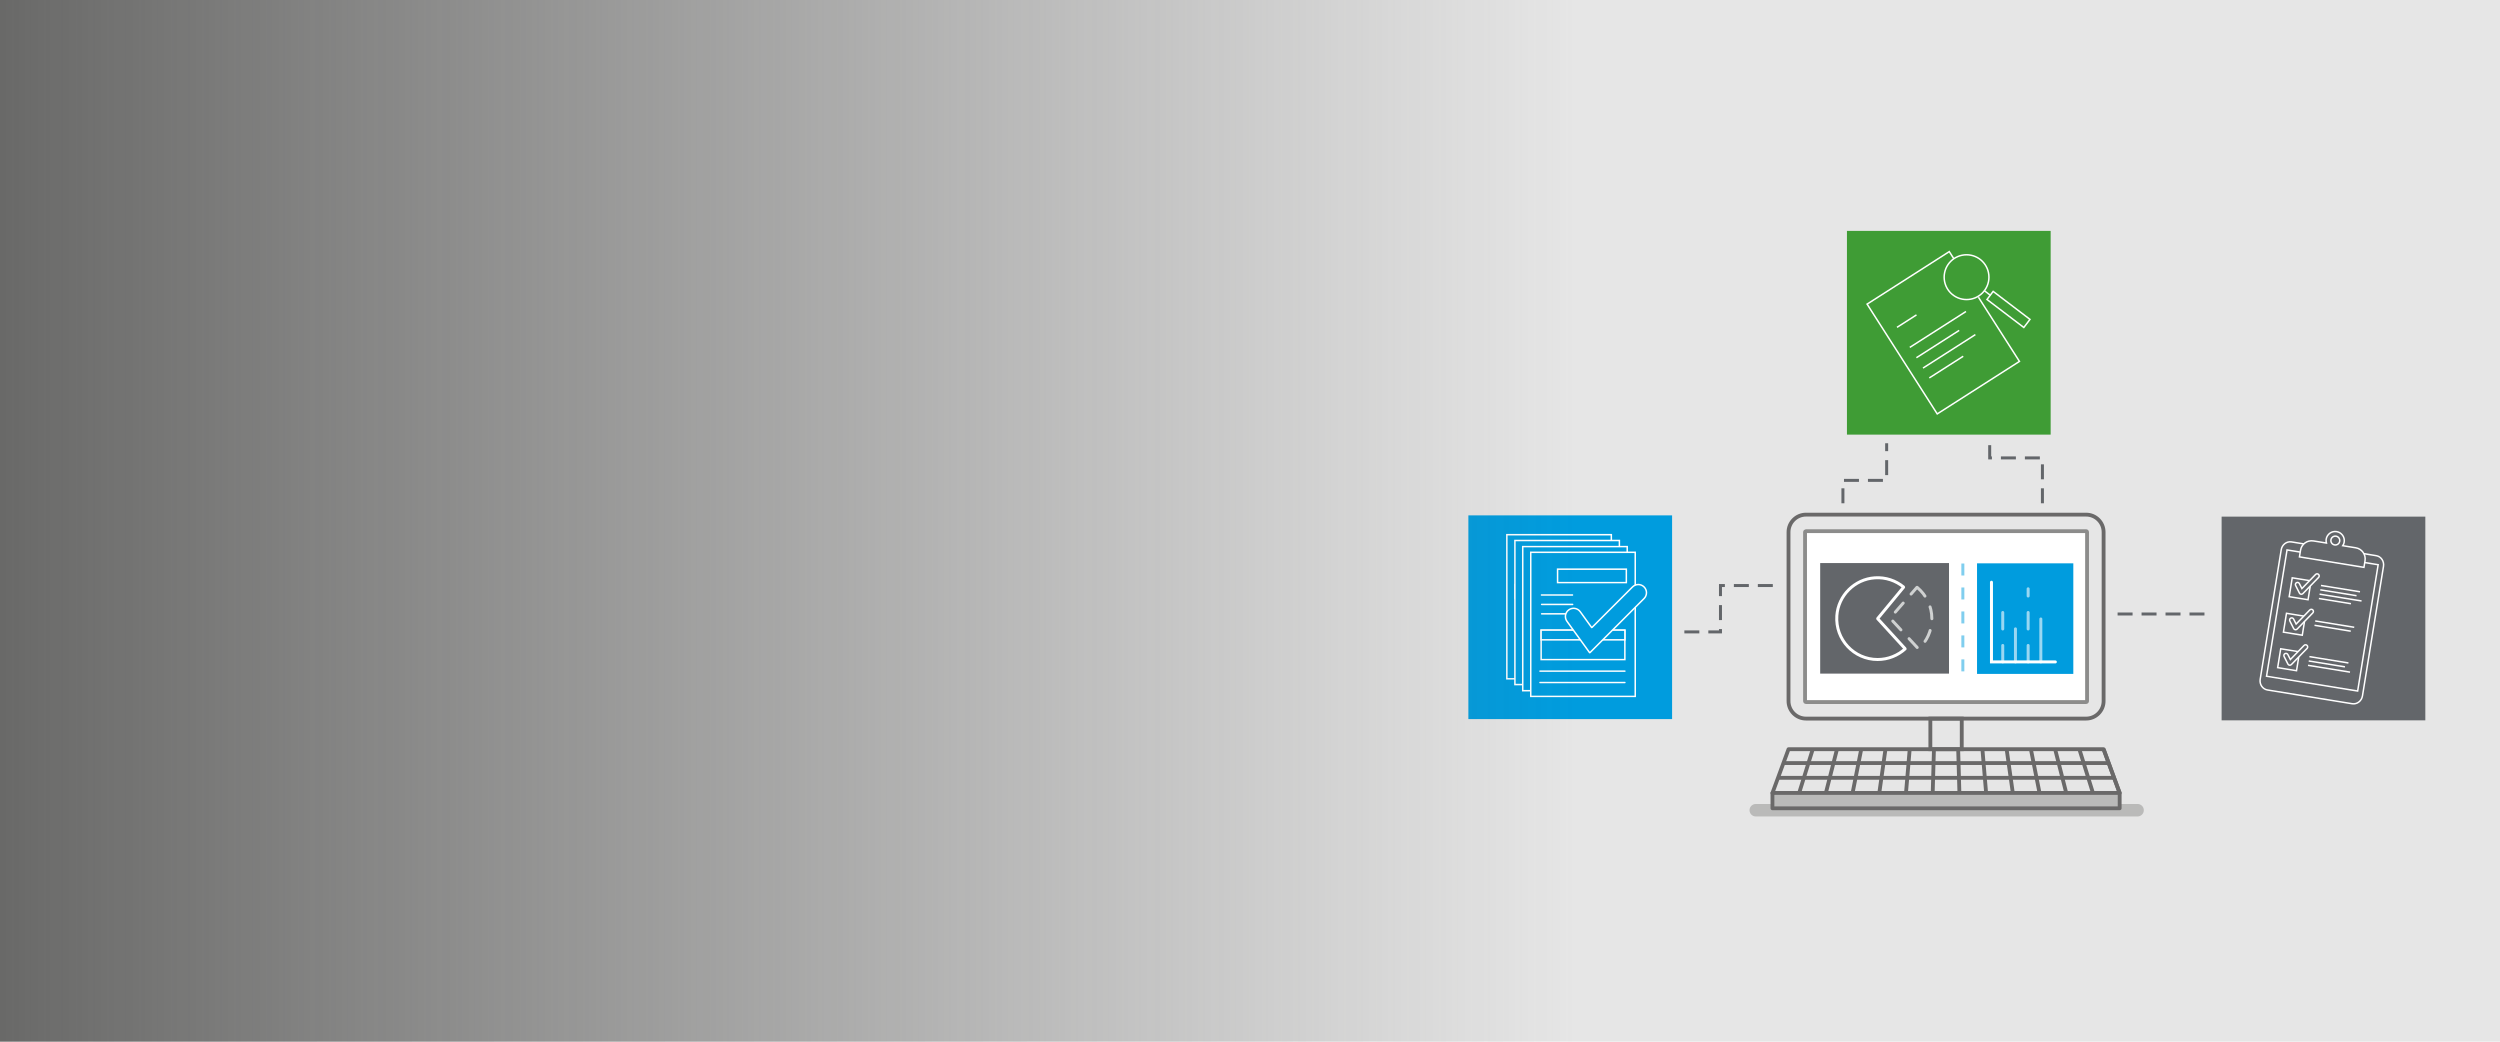 <?xml version="1.0" encoding="utf-8"?>
<!-- Generator: Adobe Illustrator 27.0.1, SVG Export Plug-In . SVG Version: 6.00 Build 0)  -->
<svg version="1.1" xmlns="http://www.w3.org/2000/svg" xmlns:xlink="http://www.w3.org/1999/xlink" x="0px" y="0px"
	 viewBox="0 0 2880 1200" style="enable-background:new 0 0 2880 1200;" xml:space="preserve">
<style type="text/css">
	.st0{fill:#E6E6E6;}
	.st1{fill:#FFFFFF;stroke:#8C8C8B;stroke-width:4.427;stroke-miterlimit:10;}
	.st2{fill:none;stroke:#BABAB9;stroke-width:14.374;stroke-linecap:round;stroke-miterlimit:10;}
	.st3{fill:none;stroke:#6A6969;stroke-width:4.427;stroke-miterlimit:10;}
	.st4{fill:none;stroke:#6A6969;stroke-width:4.427;stroke-linecap:round;stroke-linejoin:round;stroke-miterlimit:10;}
	.st5{fill:#BABAB9;}
	.st6{fill:none;stroke:#80CEEE;stroke-width:3.451;stroke-miterlimit:10;stroke-dasharray:13.805;}
	.st7{fill:#63666A;}
	.st8{fill:none;stroke:#FFFFFF;stroke-width:1.726;stroke-miterlimit:10;}
	.st9{fill:#009CDE;}
	.st10{fill:#009CDE;stroke:#FFFFFF;stroke-width:1.726;stroke-linecap:round;stroke-miterlimit:10;}
	.st11{fill:#3F9C35;}
	.st12{fill:none;stroke:#63666A;stroke-width:3.451;stroke-linecap:square;stroke-miterlimit:10;stroke-dasharray:13.805;}
	.st13{fill:none;stroke:#99D7F2;stroke-width:3.451;stroke-linecap:round;stroke-miterlimit:10;stroke-dasharray:18.981;}
	.st14{fill:none;stroke:#99D7F2;stroke-width:3.451;stroke-linecap:round;stroke-miterlimit:10;}
	.st15{fill:none;stroke:#FFFFFF;stroke-width:3.451;stroke-linecap:round;stroke-miterlimit:10;}
	.st16{fill:none;stroke:#CFD1D1;stroke-width:3.451;stroke-linecap:round;stroke-miterlimit:10;stroke-dasharray:13.805;}
	.st17{fill:url(#SVGID_1_);}
	.st18{fill:#FFFFFF;stroke:#8C8C8B;stroke-width:3.434;stroke-miterlimit:10;}
	.st19{fill:none;stroke:#BABAB9;stroke-width:11.151;stroke-linecap:round;stroke-miterlimit:10;}
	.st20{fill:none;stroke:#6A6969;stroke-width:3.434;stroke-miterlimit:10;}
	.st21{fill:none;stroke:#6A6969;stroke-width:3.434;stroke-linecap:round;stroke-linejoin:round;stroke-miterlimit:10;}
	.st22{fill:none;stroke:#80CEEE;stroke-width:2.677;stroke-miterlimit:10;stroke-dasharray:10.709;}
	.st23{fill:none;stroke:#FFFFFF;stroke-width:1.339;stroke-miterlimit:10;}
	.st24{fill:#009CDE;stroke:#FFFFFF;stroke-width:1.339;stroke-linecap:round;stroke-miterlimit:10;}
	.st25{fill:none;stroke:#63666A;stroke-width:2.677;stroke-linecap:square;stroke-miterlimit:10;stroke-dasharray:10.709;}
	.st26{fill:none;stroke:#99D7F2;stroke-width:2.677;stroke-linecap:round;stroke-miterlimit:10;stroke-dasharray:14.725;}
	.st27{fill:none;stroke:#99D7F2;stroke-width:2.677;stroke-linecap:round;stroke-miterlimit:10;}
	.st28{fill:none;stroke:#FFFFFF;stroke-width:2.677;stroke-linecap:round;stroke-miterlimit:10;}
	.st29{fill:none;stroke:#CFD1D1;stroke-width:2.677;stroke-linecap:round;stroke-miterlimit:10;stroke-dasharray:10.709;}
	.st30{fill:url(#SVGID_00000177451098992478025430000001650246744960258445_);}
	.st31{fill:#FFFFFF;stroke:#8C8C8B;stroke-width:4.087;stroke-miterlimit:10;}
	.st32{fill:none;stroke:#BABAB9;stroke-width:13.271;stroke-linecap:round;stroke-miterlimit:10;}
	.st33{fill:none;stroke:#6A6969;stroke-width:4.087;stroke-miterlimit:10;}
	.st34{fill:none;stroke:#6A6969;stroke-width:4.087;stroke-linecap:round;stroke-linejoin:round;stroke-miterlimit:10;}
	.st35{fill:none;stroke:#80CEEE;stroke-width:3.186;stroke-miterlimit:10;stroke-dasharray:12.745;}
	.st36{fill:none;stroke:#FFFFFF;stroke-width:1.593;stroke-miterlimit:10;}
	.st37{fill:#009CDE;stroke:#FFFFFF;stroke-width:1.593;stroke-linecap:round;stroke-miterlimit:10;}
	.st38{fill:none;stroke:#63666A;stroke-width:3.186;stroke-linecap:square;stroke-miterlimit:10;stroke-dasharray:12.745;}
	.st39{fill:none;stroke:#99D7F2;stroke-width:3.186;stroke-linecap:round;stroke-miterlimit:10;stroke-dasharray:17.524;}
	.st40{fill:none;stroke:#99D7F2;stroke-width:3.186;stroke-linecap:round;stroke-miterlimit:10;}
	.st41{fill:none;stroke:#FFFFFF;stroke-width:3.186;stroke-linecap:round;stroke-miterlimit:10;}
	.st42{fill:none;stroke:#CFD1D1;stroke-width:3.186;stroke-linecap:round;stroke-miterlimit:10;stroke-dasharray:12.745;}
	.st43{fill:url(#SVGID_00000059285765407012754090000018214591245926324388_);}
	.st44{fill:none;stroke:#63666A;stroke-width:2.067;stroke-linecap:square;stroke-miterlimit:10;stroke-dasharray:8.267;}
	.st45{fill:none;stroke:#FFFFFF;stroke-width:1.323;stroke-miterlimit:10;}
	.st46{fill:#009CDE;stroke:#FFFFFF;stroke-width:1.323;stroke-linecap:round;stroke-miterlimit:10;}
	.st47{fill:#FFFFFF;stroke:#8C8C8B;stroke-width:3.753;stroke-miterlimit:10;}
	.st48{fill:none;stroke:#BABAB9;stroke-width:12.184;stroke-linecap:round;stroke-miterlimit:10;}
	.st49{fill:none;stroke:#6A6969;stroke-width:3.753;stroke-miterlimit:10;}
	.st50{fill:none;stroke:#6A6969;stroke-width:3.753;stroke-linecap:round;stroke-linejoin:round;stroke-miterlimit:10;}
	.st51{fill:none;stroke:#80CEEE;stroke-width:2.925;stroke-miterlimit:10;stroke-dasharray:11.701;}
	.st52{fill:none;stroke:#99D7F2;stroke-width:2.925;stroke-linecap:round;stroke-miterlimit:10;stroke-dasharray:16.089;}
	.st53{fill:none;stroke:#99D7F2;stroke-width:2.925;stroke-linecap:round;stroke-miterlimit:10;}
	.st54{fill:none;stroke:#FFFFFF;stroke-width:2.925;stroke-linecap:round;stroke-miterlimit:10;}
	.st55{fill:none;stroke:#CFD1D1;stroke-width:2.925;stroke-linecap:round;stroke-miterlimit:10;stroke-dasharray:11.701;}
	.st56{opacity:0.7;fill:#666665;}
	.st57{fill:none;stroke:#009CDE;stroke-width:2;stroke-linecap:square;stroke-miterlimit:10;stroke-dasharray:18;}
	.st58{fill:none;stroke:#63666A;stroke-width:2;stroke-linecap:square;stroke-miterlimit:10;stroke-dasharray:18;}
	.st59{fill:none;stroke:#3F9C35;stroke-width:2;stroke-linecap:square;stroke-miterlimit:10;stroke-dasharray:18;}
	.st60{fill:none;stroke:#FFFFFF;stroke-width:2;stroke-miterlimit:10;}
	.st61{fill:none;stroke:#FFFFFF;stroke-width:2;stroke-linecap:round;stroke-linejoin:round;stroke-miterlimit:10;}
	.st62{fill:none;stroke:#FFFFFF;stroke-width:2;stroke-linejoin:round;stroke-miterlimit:10;}
	.st63{fill:#63666A;stroke:#FFFFFF;stroke-width:2;stroke-miterlimit:10;}
	.st64{fill:#009CDE;stroke:#FFFFFF;stroke-width:2;stroke-miterlimit:10;}
	.st65{fill:#009CDE;stroke:#FFFFFF;stroke-width:2;stroke-linecap:round;stroke-miterlimit:10;}
	.st66{fill:#3F9C35;stroke:#FFFFFF;stroke-width:2;stroke-miterlimit:10;}
	.st67{fill:none;stroke:#63666A;stroke-width:2;stroke-miterlimit:10;}
	.st68{fill:none;stroke:#3F9C35;stroke-width:2;stroke-miterlimit:10;}
	.st69{fill:none;stroke:#009CDE;stroke-width:2;stroke-miterlimit:10;}
</style>
<g id="BG">
	<rect x="-9.44" y="-13.54" class="st0" width="2925.44" height="1242.54"/>
</g>
<g id="Blue_circle">
</g>
<g id="Orange_circle">
</g>
<g id="Green_circle">
</g>
<g id="Grey_circle">
</g>
<g id="LE_Wire">
</g>
<g id="RE_Wire">
</g>
<g id="L_earbud">
</g>
<g id="R_earbud">
</g>
<g id="The_Loop">
</g>
<g id="white_lines">
</g>
<g id="tagline">
</g>
<g id="Layer_12">
	<g>
		<path class="st1" d="M2080.53,808.76c-0.61,0-1.11-0.5-1.11-1.12V613.02c0-0.62,0.51-1.11,1.11-1.11h322.65
			c0.62,0,1.11,0.5,1.11,1.11v194.62c0,0.62-0.49,1.12-1.11,1.12H2080.53z"/>
		<line class="st2" x1="2022.64" y1="933.37" x2="2462.49" y2="933.37"/>
		<path class="st3" d="M2423.35,807.64c0,11.14-9.03,20.17-20.17,20.17h-322.65c-11.13,0-20.16-9.03-20.16-20.17V613.02
			c0-11.14,9.03-20.17,20.16-20.17h322.65c11.14,0,20.17,9.03,20.17,20.17V807.64z"/>
		<polygon class="st4" points="2441.85,913.51 2041.86,913.51 2060.37,863.1 2423.35,863.1 		"/>
		<path class="st3" d="M2072.62,913.51l15.66-50.42 M2103.39,913.51l12.82-50.42 M2134.17,913.51l9.97-50.42 M2164.94,913.51
			l7.12-50.42 M2195.7,913.51l4.27-50.42 M2226.47,913.51l1.43-50.42 M2257.24,913.51l-1.42-50.42 M2288.01,913.51l-4.27-50.42
			 M2318.77,913.51l-7.12-50.42 M2349.54,913.51l-9.96-50.42 M2380.31,913.51l-12.8-50.42 M2411.08,913.51l-15.66-50.42
			 M2441.85,913.51l-18.5-50.42"/>
		<rect x="2041.86" y="913.51" class="st5" width="399.99" height="17.64"/>
		<rect x="2041.86" y="913.51" class="st4" width="399.99" height="17.64"/>
		<path class="st3" d="M2048.05,896.05h387.39 M2054.51,879.05h374.48 M2223.77,827.81h36.16v35.29h-36.16V827.81z"/>
		<line class="st6" x1="2261.21" y1="649.17" x2="2261.21" y2="776.35"/>
		<g>
			<rect x="2559.3" y="595.16" class="st7" width="234.68" height="234.68"/>
			<path class="st8" d="M2653.98,626.58l-14.17-2.3c-5.59-0.91-10.89,3.14-11.85,9.04l-24.22,149.2c-0.96,5.9,2.8,11.42,8.38,12.33
				l97.6,15.85c5.59,0.91,10.89-3.14,11.84-9.04l24.22-149.2c0.96-5.9-2.79-11.42-8.38-12.32l-14.17-2.3"/>
			<polyline class="st8" points="2649.87,636 2634.67,633.53 2611.05,779.03 2716.01,796.07 2739.63,650.57 2724.18,648.06 			"/>
			<polyline class="st8" points="2647.37,750.63 2627.39,747.39 2623.86,769.11 2645.59,772.64 2648.13,757.01 			"/>
			<line class="st8" x1="2673.77" y1="674.46" x2="2718.71" y2="681.75"/>
			<line class="st8" x1="2672.95" y1="679.46" x2="2714.72" y2="686.24"/>
			<line class="st8" x1="2720.51" y1="692.32" x2="2672.14" y2="684.47"/>
			<line class="st8" x1="2671.33" y1="689.48" x2="2708.29" y2="695.48"/>
			<polyline class="st8" points="2660.64,668.88 2640.66,665.64 2637.13,687.37 2658.86,690.89 2661.39,675.27 			"/>
			<line class="st8" x1="2667.13" y1="715.33" x2="2712.07" y2="722.63"/>
			<line class="st8" x1="2666.32" y1="720.34" x2="2708.08" y2="727.12"/>
			<polyline class="st8" points="2654.01,709.76 2634.03,706.52 2630.5,728.24 2652.22,731.76 2654.76,716.15 			"/>
			<line class="st8" x1="2660.46" y1="756.44" x2="2705.4" y2="763.73"/>
			<line class="st8" x1="2659.65" y1="761.44" x2="2701.41" y2="768.23"/>
			<line class="st8" x1="2658.84" y1="766.45" x2="2707.21" y2="774.3"/>
			<path class="st8" d="M2713.86,631.07l-14.98-2.43c0.81-1.21,1.39-2.62,1.64-4.15c0.93-5.74-2.96-11.13-8.69-12.06
				c-5.73-0.93-11.14,2.96-12.06,8.69c-0.25,1.53-0.14,3.04,0.24,4.46l-14.98-2.43c-7.04-1.14-13.67,3.64-14.81,10.67l-1.25,7.71
				l74.31,12.07l1.25-7.71C2725.67,638.84,2720.9,632.21,2713.86,631.07z"/>
			<path class="st8" d="M2691.1,617.68c-2.78-0.45-5.41,1.44-5.86,4.22c-0.45,2.78,1.45,5.41,4.22,5.85
				c2.78,0.46,5.41-1.44,5.86-4.22C2695.78,620.75,2693.89,618.13,2691.1,617.68z"/>
			<g>
				<path class="st8" d="M2637.47,766.32c-0.77-0.13-1.43-0.61-1.78-1.31l-4.43-8.79c-0.61-1.2-0.12-2.66,1.08-3.26
					c1.2-0.61,2.67-0.13,3.27,1.07l2.89,5.74l15.77-16.24c0.94-0.97,2.47-0.99,3.44-0.06c0.97,0.94,0.99,2.48,0.05,3.45
					l-18.14,18.69c-0.55,0.57-1.34,0.83-2.12,0.72L2637.47,766.32z"/>
			</g>
			<g>
				<path class="st8" d="M2650.77,684.58c0.78,0.12,1.57-0.15,2.12-0.71l18.15-18.7c0.93-0.97,0.91-2.51-0.06-3.44
					c-0.97-0.93-2.5-0.91-3.43,0.05l-15.77,16.24l-2.89-5.74c-0.6-1.2-2.07-1.69-3.27-1.08c-1.2,0.6-1.68,2.07-1.08,3.27l4.43,8.8
					c0.35,0.69,1.01,1.18,1.78,1.31L2650.77,684.58z"/>
			</g>
			<g>
				<path class="st8" d="M2644.13,725.45c0.77,0.12,1.57-0.15,2.12-0.71l18.14-18.7c0.94-0.96,0.92-2.51-0.05-3.44
					c-0.96-0.93-2.5-0.91-3.44,0.05l-15.77,16.24l-2.89-5.74c-0.6-1.21-2.08-1.69-3.27-1.08c-1.2,0.61-1.68,2.07-1.08,3.27
					l4.43,8.79c0.35,0.7,1.02,1.18,1.79,1.31C2644.12,725.45,2644.12,725.45,2644.13,725.45z"/>
			</g>
		</g>
		<g>
			<rect x="1691.57" y="593.71" class="st9" width="234.68" height="234.68"/>
			<g>
				<rect x="1735.89" y="615.97" class="st10" width="120.36" height="165.99"/>
				<rect x="1747.84" y="705.63" class="st10" width="96.47" height="33.93"/>
				<line class="st10" x1="1746.53" y1="752.86" x2="1844.31" y2="752.86"/>
				<line class="st10" x1="1746.53" y1="765.96" x2="1844.31" y2="765.96"/>
				<line class="st10" x1="1746.44" y1="635.05" x2="1782.14" y2="635.05"/>
				<line class="st10" x1="1746.63" y1="645.9" x2="1782.32" y2="645.9"/>
				<line class="st10" x1="1746.63" y1="656.74" x2="1782.32" y2="656.74"/>
				<rect x="1747.84" y="705.63" class="st10" width="96.47" height="11.16"/>
				<rect x="1745.43" y="673.44" class="st10" width="79.22" height="15.48"/>
			</g>
			<g>
				<rect x="1745.17" y="622.64" class="st10" width="120.36" height="165.99"/>
				<rect x="1757.11" y="712.3" class="st10" width="96.47" height="33.93"/>
				<line class="st10" x1="1755.81" y1="759.53" x2="1853.58" y2="759.53"/>
				<line class="st10" x1="1755.81" y1="772.63" x2="1853.58" y2="772.63"/>
				<line class="st10" x1="1755.72" y1="641.72" x2="1791.42" y2="641.72"/>
				<line class="st10" x1="1755.9" y1="652.57" x2="1791.6" y2="652.57"/>
				<line class="st10" x1="1755.9" y1="663.41" x2="1791.6" y2="663.41"/>
				<rect x="1757.11" y="712.3" class="st10" width="96.47" height="11.16"/>
				<rect x="1754.71" y="680.11" class="st10" width="79.22" height="15.48"/>
			</g>
			<g>
				<rect x="1754.19" y="629.68" class="st10" width="120.36" height="165.99"/>
				<rect x="1766.13" y="719.35" class="st10" width="96.47" height="33.93"/>
				<line class="st10" x1="1764.83" y1="766.58" x2="1862.6" y2="766.58"/>
				<line class="st10" x1="1764.83" y1="779.68" x2="1862.6" y2="779.68"/>
				<line class="st10" x1="1764.74" y1="648.77" x2="1800.44" y2="648.77"/>
				<line class="st10" x1="1764.92" y1="659.62" x2="1800.62" y2="659.62"/>
				<line class="st10" x1="1764.92" y1="670.46" x2="1800.62" y2="670.46"/>
				<rect x="1766.13" y="719.35" class="st10" width="96.47" height="11.16"/>
				<rect x="1763.73" y="687.16" class="st10" width="79.22" height="15.48"/>
			</g>
			<g>
				<rect x="1763.43" y="636.27" class="st10" width="120.36" height="165.99"/>
				<rect x="1775.38" y="725.93" class="st10" width="96.47" height="33.93"/>
				<line class="st10" x1="1774.08" y1="773.16" x2="1871.85" y2="773.16"/>
				<line class="st10" x1="1774.08" y1="786.27" x2="1871.85" y2="786.27"/>
				<line class="st10" x1="1775.79" y1="685.45" x2="1811.49" y2="685.45"/>
				<line class="st10" x1="1775.97" y1="696.29" x2="1811.67" y2="696.29"/>
				<line class="st10" x1="1775.97" y1="707.14" x2="1811.67" y2="707.14"/>
				<rect x="1775.38" y="725.93" class="st10" width="96.47" height="11.16"/>
				<rect x="1794.32" y="655.67" class="st10" width="79.22" height="15.48"/>
			</g>
			<g>
				<path class="st10" d="M1831.54,751.92c-0.08,0.08-0.22,0.07-0.29-0.02l-26.12-36.18c-3.04-4.22-2.09-10.12,2.13-13.16
					c4.21-3.05,10.11-2.1,13.16,2.12l13.16,18.22c0.07,0.1,0.21,0.11,0.29,0.02l46.79-46.77c3.68-3.68,9.64-3.68,13.32,0
					c3.69,3.68,3.69,9.64,0,13.33L1831.54,751.92z"/>
			</g>
		</g>
		<rect x="2127.68" y="266" class="st11" width="234.68" height="234.68"/>
		<g>
			<g>
				<polyline class="st8" points="2250.82,298.07 2245.56,289.84 2150.88,350.35 2231.7,476.83 2326.39,416.33 2279.16,342.42 				
					"/>
				<line class="st8" x1="2185.34" y1="377.11" x2="2207.8" y2="362.74"/>
				<line class="st8" x1="2200.09" y1="400.19" x2="2264.79" y2="358.85"/>
				<line class="st8" x1="2207.7" y1="412.1" x2="2256.98" y2="380.61"/>
				<line class="st8" x1="2215.31" y1="424.01" x2="2275.62" y2="385.47"/>
				<line class="st8" x1="2222.56" y1="435.36" x2="2261.63" y2="410.4"/>
			</g>
			<g>
				<circle class="st8" cx="2265.46" cy="319.3" r="25.79"/>
				<line class="st8" x1="2293.19" y1="340.39" x2="2285.99" y2="334.91"/>
				
					<rect x="2308.54" y="329.87" transform="matrix(0.605 -0.796 0.796 0.605 629.771 1983.041)" class="st8" width="11.73" height="53.29"/>
			</g>
		</g>
		<polyline class="st12" points="1942.11,727.95 1981.99,727.95 1981.99,674.54 2045.08,674.54 		"/>
		<line class="st12" x1="2441.19" y1="707.32" x2="2547.22" y2="707.32"/>
		<polyline class="st12" points="2123.04,578.05 2123.04,553.39 2173.43,553.39 2173.43,512.34 		"/>
		<polyline class="st12" points="2352.87,578.05 2352.87,527.51 2292.13,527.51 2292.13,512.34 		"/>
		<rect x="2277.54" y="648.96" class="st9" width="110.92" height="127.38"/>
		<line class="st13" x1="2307.17" y1="762.54" x2="2307.17" y2="701.4"/>
		<line class="st14" x1="2321.8" y1="762.54" x2="2321.8" y2="724.43"/>
		<line class="st13" x1="2336.42" y1="762.54" x2="2336.42" y2="678.31"/>
		<line class="st14" x1="2351.04" y1="762.54" x2="2351.04" y2="713.06"/>
		<polyline class="st15" points="2294.17,670.73 2294.17,762.54 2367.76,762.54 		"/>
		<rect x="2096.85" y="648.65" class="st7" width="148.4" height="127.35"/>
		<path class="st16" d="M2208.31,676.64c0.06-0.07,0.16-0.07,0.23-0.02c10.37,8.64,16.97,21.65,16.97,36.21
			c0,13.71-5.86,26.05-15.2,34.66c-0.07,0.06-0.17,0.06-0.23-0.01l-32.66-35.31c-0.06-0.06-0.06-0.15,0-0.21L2208.31,676.64z"/>
		<path class="st15" d="M2163.11,712.54l29.82-36.07c0.06-0.07,0.05-0.17-0.02-0.23c-8.89-7.3-20.5-11.42-33.08-10.59
			c-23.28,1.54-42.16,20.34-43.79,43.61c-1.93,27.55,19.85,50.49,46.98,50.49c12.19,0,23.3-4.63,31.66-12.23
			c0.07-0.06,0.07-0.16,0.01-0.23l-31.58-34.55C2163.06,712.69,2163.06,712.6,2163.11,712.54z"/>
	</g>
	
		<linearGradient id="SVGID_1_" gradientUnits="userSpaceOnUse" x1="3666" y1="577.5" x2="5529" y2="577.5" gradientTransform="matrix(-1 0 0 -1 5481 1180)">
		<stop  offset="0" style="stop-color:#666665;stop-opacity:0"/>
		<stop  offset="1" style="stop-color:#666665"/>
	</linearGradient>
	<polygon class="st17" points="-48,-51 1815,-51 1815,1256 -48,1256 	"/>
</g>
</svg>
